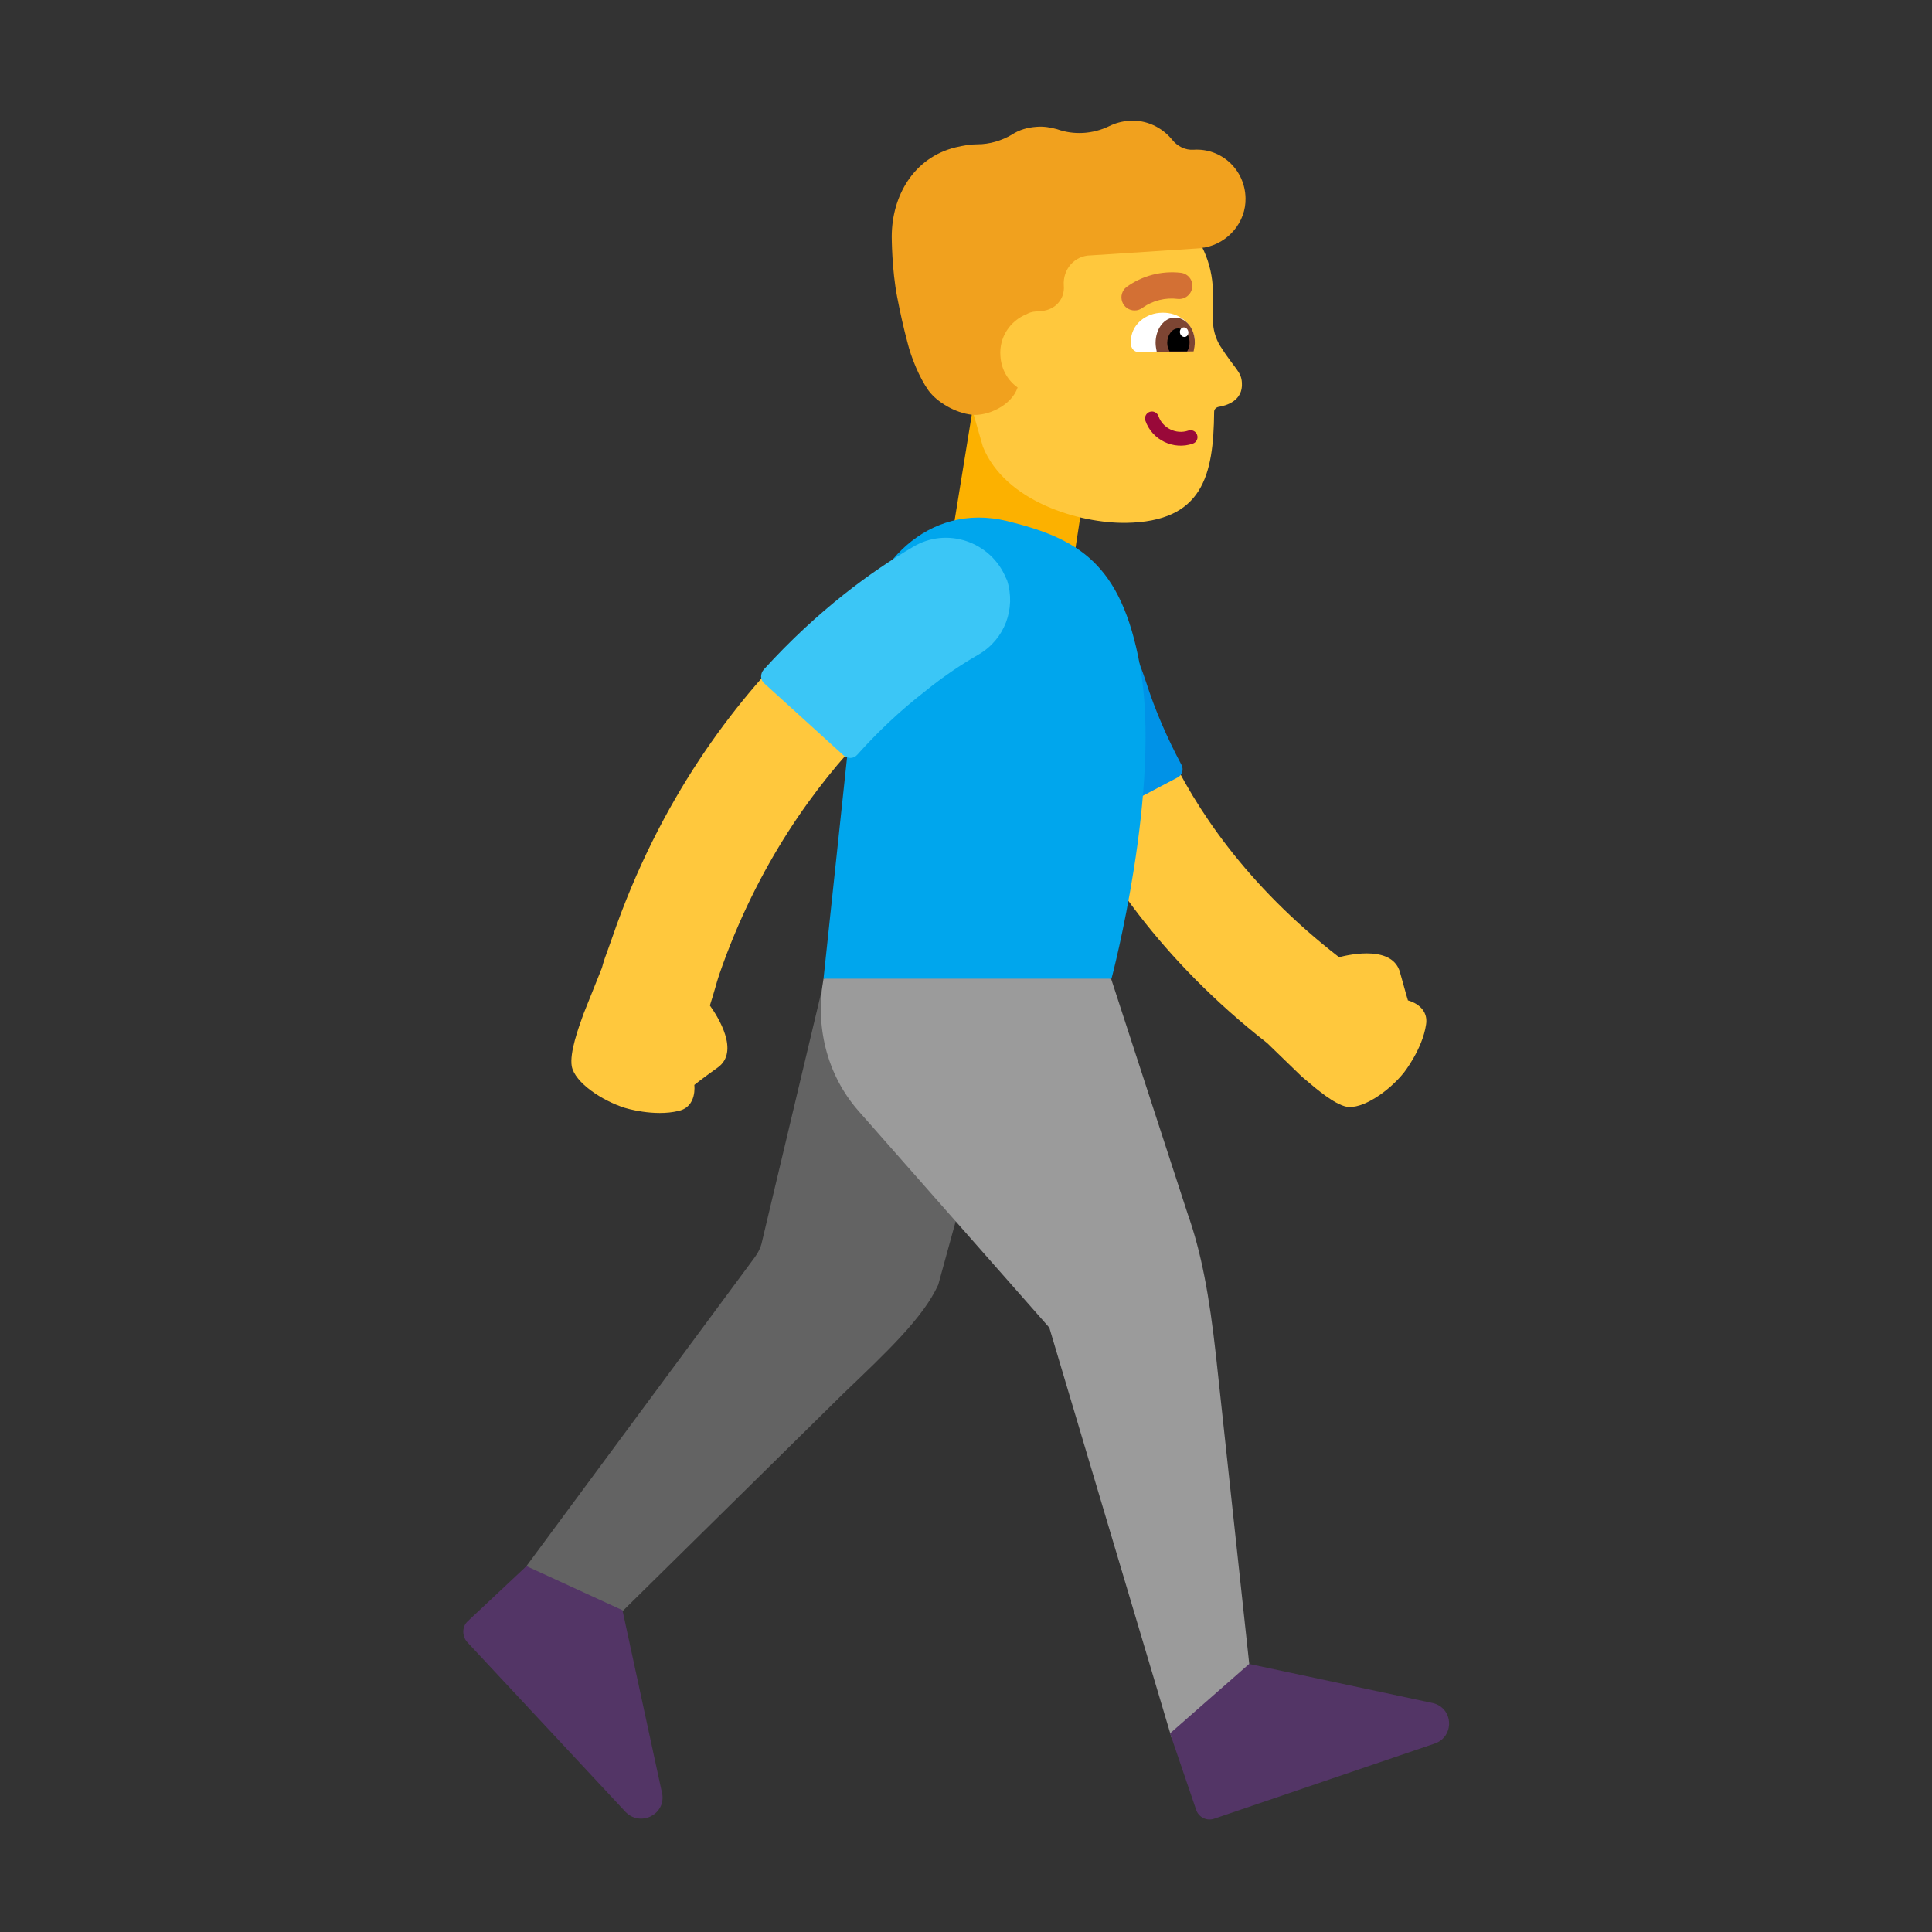 <svg width="32" height="32" viewBox="0 0 32 32" fill="none" xmlns="http://www.w3.org/2000/svg">
<rect x="0" y="0" width="32" height="32" fill="#333333" stroke="none"/>
<path d="M17.58 12.88L16.63 12.95C15.11 13 14.1 13.81 13.88 15.27L12.62 20.57C12.6 20.67 12.55 20.76 12.49 20.84L8.46 26.29L9.83 27.16L13.96 23.09C14.68 22.4 15.29 21.83 15.54 21.28L16.72 16.99L17.58 12.88Z" fill="#636363"/>
<path d="M18.4 16.2L19.67 20.1C19.9 20.75 20.03 21.46 20.14 22.45L20.7 27.64L19.41 28.8L17.38 21.99L14.21 18.39C13.69 17.79 13.5 16.99 13.64 16.21L15.973 15.717L18.4 16.21V16.2Z" fill="#9B9B9B"/>
<path d="M7.75 26.85L8.72 25.94L10.31 26.67L10.97 29.72C11.02 30.06 10.6 30.26 10.36 30.01L7.74 27.2C7.65 27.1 7.65 26.94 7.75 26.85Z" fill="#533566"/>
<path d="M19.81 29.97L19.38 28.71L20.69 27.56L23.74 28.21C24.08 28.3 24.09 28.77 23.76 28.88L20.12 30.12C19.99 30.17 19.85 30.1 19.81 29.97Z" fill="#533566"/>
<path d="M11.758 16.654C11.788 16.561 11.816 16.466 11.842 16.377C11.865 16.295 11.887 16.218 11.91 16.15C13.175 12.478 15.78 10.914 16.048 10.754C16.061 10.745 16.07 10.74 16.07 10.74C16.53 10.49 16.71 9.93 16.47 9.47C16.23 9.01 15.66 8.83 15.21 9.07C15.07 9.14 11.72 10.93 10.14 15.53C10.121 15.585 10.101 15.64 10.082 15.693C10.038 15.812 9.996 15.926 9.97 16.03L9.67 16.78C9.668 16.786 9.666 16.792 9.663 16.798C9.582 17.023 9.431 17.436 9.47 17.66C9.52 17.93 9.97 18.23 10.35 18.35C10.35 18.35 10.83 18.5 11.24 18.4C11.55 18.33 11.5 17.97 11.5 17.97C11.5 17.97 11.61 17.88 11.89 17.68C12.254 17.416 11.894 16.844 11.758 16.654Z" fill="#FFC83D"/>
<path d="M16.958 10.937C16.906 10.427 17.276 9.97 17.786 9.918C18.293 9.866 18.747 10.233 18.802 10.74L18.803 10.752C18.805 10.766 18.809 10.791 18.815 10.826C18.827 10.898 18.849 11.01 18.887 11.157C18.961 11.451 19.096 11.881 19.334 12.392C19.791 13.372 20.634 14.658 22.179 15.854C22.385 15.801 23.072 15.661 23.19 16.11C23.28 16.44 23.32 16.57 23.32 16.57C23.32 16.57 23.67 16.65 23.62 16.97C23.56 17.38 23.25 17.77 23.25 17.77C23 18.08 22.56 18.38 22.3 18.33C22.098 18.286 21.818 18.049 21.631 17.89C21.606 17.869 21.582 17.848 21.56 17.83L20.99 17.278C19.218 15.892 18.215 14.379 17.654 13.176C17.36 12.547 17.189 12.005 17.089 11.613C17.039 11.416 17.007 11.256 16.988 11.141C16.978 11.083 16.971 11.036 16.966 11.002C16.964 10.984 16.962 10.97 16.96 10.959L16.959 10.944L16.958 10.939L16.958 10.937Z" fill="#FFC83D"/>
<path d="M16.11 6.78L15.79 8.75L17.81 9.1L18.12 7.09L16.11 6.78Z" fill="#FCB100"/>
<path d="M17.75 13.63C17.14 12.47 16.84 11.42 16.7 10.66C16.58 10.03 17.06 9.44 17.7 9.41H17.74C18.22 9.41 18.48 9.65 18.57 10.13C18.62 10.41 18.85 10.89 18.98 11.29C19.13 11.76 19.33 12.22 19.57 12.67C19.61 12.75 19.58 12.84 19.5 12.88L17.96 13.69C17.88 13.74 17.79 13.71 17.75 13.63Z" fill="#0092E7"/>
<path d="M16.68 8.63C17.86 8.92 18.57 9.33 18.88 11.02C19.25 13.04 18.41 16.21 18.41 16.21H13.64L14.24 10.57C14.37 9.37 15.37 8.31 16.68 8.63Z" fill="#00A6ED"/>
<path d="M12.65 11.09C13.55 10.1 14.44 9.46 15.12 9.06C15.68 8.72 16.41 8.97 16.66 9.57L16.68 9.61C16.83 10.08 16.64 10.59 16.21 10.84C15.95 10.99 15.64 11.19 15.31 11.46C14.91 11.77 14.54 12.12 14.2 12.5C14.14 12.57 14.04 12.57 13.97 12.51L12.66 11.32C12.59 11.26 12.59 11.16 12.65 11.09Z" fill="#3BC6F6"/>
<path d="M17.23 3.16L18.34 3.14C19.29 3.12 20.07 3.88 20.09 4.82V5.3C20.09 5.45 20.13 5.6 20.21 5.73C20.45 6.11 20.56 6.15 20.57 6.34C20.59 6.64 20.31 6.72 20.18 6.74C20.14 6.75 20.11 6.78 20.11 6.82C20.1 7.88 19.92 8.64 18.65 8.66C17.88 8.67 16.65 8.31 16.28 7.4L15.93 6.18L15.53 4.9C15.53 3.96 16.29 3.18 17.23 3.16Z" fill="#FFC83D"/>
<path d="M19.67 5.81C19.73 5.81 19.79 5.75 19.79 5.67V5.66C19.78 5.35 19.51 5.17 19.25 5.18C18.99 5.18 18.72 5.37 18.73 5.68V5.69C18.73 5.77 18.79 5.83 18.85 5.83L19.67 5.81Z" fill="white"/>
<path d="M19.77 5.82C19.78 5.77 19.79 5.72 19.79 5.67C19.79 5.44 19.64 5.26 19.46 5.26C19.28 5.26 19.14 5.45 19.14 5.68C19.14 5.73 19.15 5.78 19.16 5.83L19.77 5.82Z" fill="#7D4533"/>
<path d="M19.663 5.82C19.693 5.77 19.703 5.72 19.703 5.67C19.703 5.54 19.613 5.44 19.513 5.44C19.413 5.44 19.333 5.55 19.333 5.68C19.333 5.74 19.351 5.78 19.371 5.82H19.663Z" fill="black"/>
<path d="M19.546 5.522C19.534 5.479 19.554 5.436 19.591 5.425C19.628 5.415 19.668 5.44 19.68 5.483C19.693 5.525 19.672 5.568 19.635 5.579C19.598 5.59 19.558 5.564 19.546 5.522Z" fill="white"/>
<path d="M19.042 6.822C18.983 6.842 18.951 6.908 18.971 6.968C19.082 7.288 19.438 7.459 19.757 7.348C19.817 7.328 19.849 7.262 19.828 7.203C19.807 7.143 19.742 7.111 19.682 7.132C19.482 7.201 19.257 7.092 19.188 6.893C19.167 6.833 19.102 6.801 19.042 6.822Z" fill="#990839"/>
<path d="M18.791 5.142C18.841 5.143 18.888 5.126 18.927 5.095C19.096 4.977 19.303 4.925 19.508 4.951C19.565 4.957 19.622 4.94 19.667 4.904C19.712 4.868 19.741 4.816 19.748 4.759C19.752 4.731 19.75 4.702 19.742 4.674C19.734 4.647 19.721 4.621 19.703 4.599C19.685 4.576 19.663 4.558 19.638 4.544C19.613 4.53 19.585 4.521 19.556 4.518C19.238 4.482 18.916 4.567 18.657 4.755C18.621 4.783 18.596 4.821 18.583 4.865C18.57 4.908 18.572 4.954 18.587 4.997C18.601 5.039 18.629 5.076 18.666 5.102C18.703 5.128 18.747 5.142 18.791 5.142Z" fill="#D37034"/>
<path d="M15.83 2.44C15.13 2.61 14.77 3.25 14.77 3.92C14.77 3.92 14.77 4.46 14.86 4.92C14.91 5.18 14.97 5.45 15.03 5.67C15.09 5.92 15.23 6.26 15.38 6.47C15.52 6.66 15.82 6.84 16.1 6.87C16.346 6.895 16.75 6.727 16.855 6.418C16.692 6.302 16.583 6.117 16.57 5.895C16.546 5.588 16.73 5.314 17.003 5.204C17.046 5.179 17.096 5.163 17.15 5.16L17.26 5.15C17.48 5.13 17.64 4.95 17.62 4.73C17.6 4.46 17.8 4.23 18.07 4.23L19.91 4.11C19.92 4.1 19.94 4.1 19.95 4.1C20.34 4.03 20.64 3.68 20.63 3.28C20.62 2.81 20.23 2.45 19.77 2.48C19.63 2.49 19.5 2.42 19.42 2.32C19.25 2.11 18.99 1.98 18.7 2C18.58 2.01 18.47 2.04 18.37 2.09C18.1 2.22 17.79 2.24 17.51 2.14C17.4 2.11 17.29 2.09 17.17 2.1C17.02 2.11 16.88 2.15 16.76 2.23C16.59 2.33 16.39 2.39 16.19 2.39C16.07 2.39 15.96 2.41 15.83 2.44Z" fill="#F1A11E"/>
</svg>
